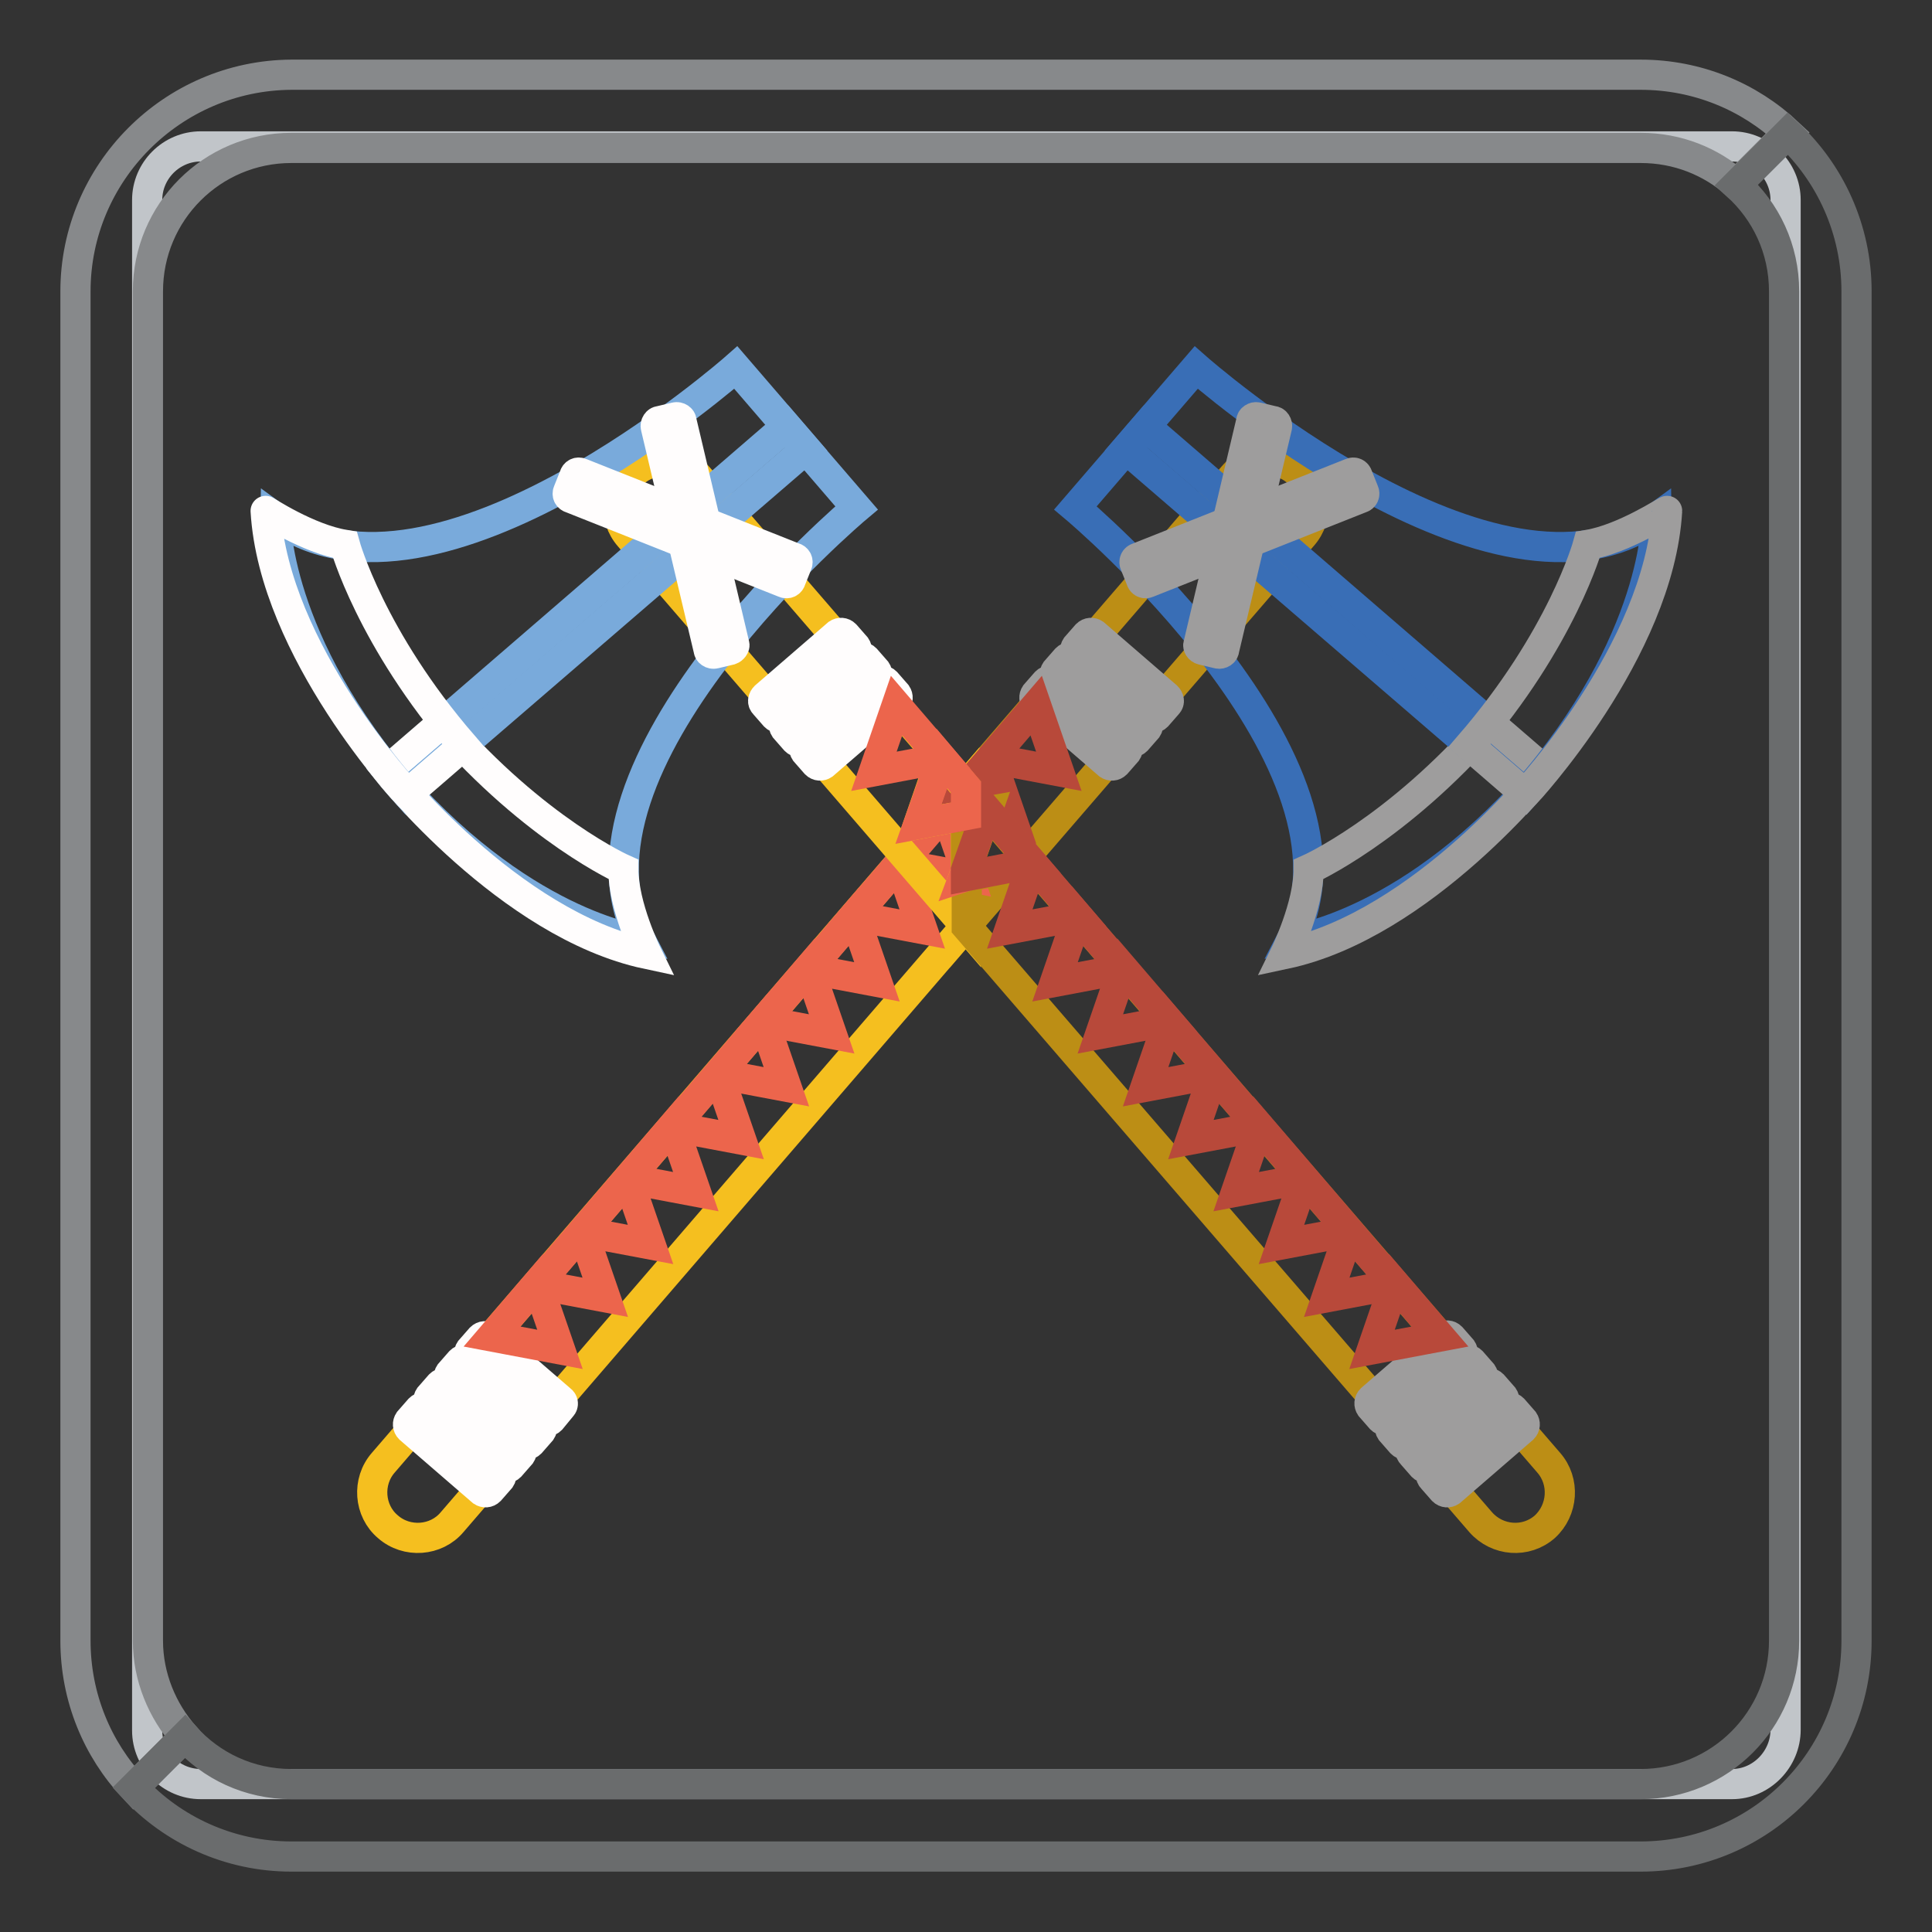 <?xml version="1.0" encoding="utf-8"?>
<!-- Svg Vector Icons : http://www.onlinewebfonts.com/icon -->
<!DOCTYPE svg PUBLIC "-//W3C//DTD SVG 1.1//EN" "http://www.w3.org/Graphics/SVG/1.1/DTD/svg11.dtd">
<svg version="1.1" xmlns="http://www.w3.org/2000/svg" xmlns:xlink="http://www.w3.org/1999/xlink" x="0px" y="0px" viewBox="0 0 256 256" enable-background="new 0 0 256 256" xml:space="preserve">
<rect x="0" y="0" width="256" height="256" fill="#333333" stroke="none"/>
<g> <path stroke-width="4" fill-opacity="0" stroke="#c1c5c9"  d="M229.5,236.4H26.6c-3.9,0-7.1-3.2-7.1-7.1V26.5c0-3.9,3.2-7.1,7.1-7.1h202.9c3.9,0,7.1,3.2,7.1,7.1v202.7 C236.6,233.1,233.4,236.4,229.5,236.4z"/> <path stroke-width="4" fill-opacity="0" stroke="#87898b"  d="M19.6,217.4V38.6c0-10.5,8.5-19,19-19h178.8c4.9,0,9.3,1.8,12.7,4.8l6.8-6.8c-5.1-4.8-12-7.7-19.5-7.7H38.6 C22.8,10,10,22.9,10,38.6v178.8c0,7.5,2.9,14.4,7.7,19.5l6.8-6.8C21.5,226.7,19.6,222.2,19.6,217.4z"/> <path stroke-width="4" fill-opacity="0" stroke="#6a6c6d"  d="M236.9,17.7l-6.8,6.8c3.9,3.5,6.3,8.5,6.3,14.1v178.8c0,10.5-8.5,19-19,19H38.6c-5.6,0-10.6-2.4-14.1-6.3 l-6.8,6.8c5.2,5.6,12.7,9.1,20.9,9.1h178.8c15.8,0,28.6-12.8,28.6-28.6V38.6C246,30.4,242.5,22.9,236.9,17.7L236.9,17.7z"/> <path stroke-width="4" fill-opacity="0" stroke="#bc8e15"  d="M171.9,62.5c-2.5-2.2-6.4-1.9-8.5,0.6l-35.6,41.3v18.5L172.6,71C174.8,68.5,174.5,64.7,171.9,62.5 L171.9,62.5z"/> <path stroke-width="4" fill-opacity="0" stroke="#9e9d9d"  d="M154.7,93.3l-1.4,1.6c-0.3,0.3-0.7,0.3-1,0.1l-9.6-8.3c-0.3-0.3-0.3-0.7-0.1-1l1.4-1.6 c0.3-0.3,0.7-0.3,1-0.1l9.6,8.3C154.9,92.6,155,93,154.7,93.3z M152,96.5l-1.4,1.6c-0.3,0.3-0.7,0.3-1,0.1l-9.6-8.3 c-0.3-0.3-0.3-0.7-0.1-1l1.4-1.6c0.3-0.3,0.7-0.3,1-0.1l9.6,8.3C152.2,95.7,152.2,96.2,152,96.5z M149.3,99.6l-1.4,1.6 c-0.3,0.3-0.7,0.3-1,0.1l-9.6-8.3c-0.3-0.3-0.3-0.7-0.1-1l1.4-1.6c0.3-0.3,0.7-0.3,1-0.1l9.6,8.3C149.5,98.9,149.5,99.3,149.3,99.6 z"/> <path stroke-width="4" fill-opacity="0" stroke="#f5bf1f"  d="M50.8,193.8c-2.2,2.5-1.9,6.4,0.6,8.5c2.5,2.2,6.4,1.9,8.5-0.6l67.9-78.8v-18.5L50.8,193.8z"/> <path stroke-width="4" fill-opacity="0" stroke="#fffdfd"  d="M74.4,186.4l-1.4,1.7c-0.3,0.3-0.7,0.3-1,0.1l-9.6-8.3c-0.3-0.3-0.3-0.7-0.1-1l1.4-1.6 c0.3-0.3,0.7-0.3,1-0.1l9.6,8.3C74.6,185.7,74.7,186.1,74.4,186.4L74.4,186.4z M71.7,189.6l-1.4,1.6c-0.3,0.3-0.7,0.3-1,0.1 l-9.6-8.3c-0.3-0.3-0.3-0.7-0.1-1l1.4-1.6c0.3-0.3,0.7-0.3,1-0.1l9.6,8.3C71.9,188.8,71.9,189.3,71.7,189.6z M69,192.7l-1.4,1.6 c-0.3,0.3-0.7,0.3-1,0.1l-9.6-8.3c-0.3-0.3-0.3-0.7-0.1-1l1.4-1.6c0.3-0.3,0.7-0.3,1-0.1l9.6,8.3C69.2,192,69.2,192.4,69,192.7z  M66.3,195.9l-1.4,1.6c-0.3,0.3-0.7,0.3-1,0.1l-9.6-8.3c-0.3-0.3-0.3-0.7-0.1-1l1.4-1.6c0.3-0.3,0.7-0.3,1-0.1l9.6,8.3 C66.5,195.1,66.5,195.6,66.3,195.9z"/> <path stroke-width="4" fill-opacity="0" stroke="#ec654c"  d="M65.2,177.1l9,1.7l-3-8.7L65.2,177.1z"/> <path stroke-width="4" fill-opacity="0" stroke="#ec654c"  d="M71.2,170.2l9,1.7l-3-8.7L71.2,170.2z M77.2,163.2l9,1.7l-3-8.7L77.2,163.2z M83.2,156.2l9,1.7l-3-8.7 L83.2,156.2z M89.2,149.3l9,1.7l-3-8.7L89.2,149.3z M95.2,142.3l9,1.7l-3-8.7L95.2,142.3z"/> <path stroke-width="4" fill-opacity="0" stroke="#ec654c"  d="M101.2,135.3l9,1.7l-3-8.7L101.2,135.3z M107.2,128.4l9,1.7l-3-8.7L107.2,128.4z"/> <path stroke-width="4" fill-opacity="0" stroke="#ec654c"  d="M113.2,121.4l9,1.7l-3-8.7L113.2,121.4z M119.3,114.5l9,1.7l-3-8.7L119.3,114.5z"/> <path stroke-width="4" fill-opacity="0" stroke="#b8493a"  d="M125.3,107.5l9,1.7l-3-8.7L125.3,107.5z M131.3,100.5l9,1.7l-3-8.7L131.3,100.5z"/> <path stroke-width="4" fill-opacity="0" stroke="#396eb6"  d="M151.8,56.5l-9.3,10.8c0,0,40.7,34.2,28.6,57.3c0,0,16.2-2,33.5-22.5L151.8,56.5z"/> <path stroke-width="4" fill-opacity="0" stroke="#9e9d9d"  d="M173.4,115.2c0,0,11.7-5.2,24-19.4l7.3,6.3c0,0-16.1,20.4-34.4,24.3C170.3,126.4,173.4,120.1,173.4,115.2z" /> <path stroke-width="4" fill-opacity="0" stroke="#396eb6"  d="M149.2,59.5l9.3-10.8c0,0,40,35.3,61,19.9c0,0,0.3,16.3-17.4,36.5L149.2,59.5z"/> <path stroke-width="4" fill-opacity="0" stroke="#9e9d9d"  d="M210.4,72.2c0,0-3.4,12.4-15.7,26.6l7.4,6.4c0,0,17.7-18.9,18.8-37.5C220.9,67.6,215.2,71.4,210.4,72.2z  M179.9,63.1l0.8,2c0.2,0.4,0,0.8-0.4,0.9l-28.2,11.2c-0.4,0.2-0.8,0-0.9-0.4l-0.8-2c-0.2-0.4,0-0.8,0.4-0.9L179,62.7 C179.4,62.5,179.8,62.7,179.9,63.1z"/> <path stroke-width="4" fill-opacity="0" stroke="#9e9d9d"  d="M159.3,86.1l2.1,0.5c0.4,0.1,0.8-0.2,0.8-0.5l7-29.5c0.1-0.4-0.2-0.8-0.5-0.8l-2.1-0.5 c-0.4-0.1-0.8,0.2-0.8,0.5l-7,29.6C158.7,85.6,158.9,86,159.3,86.1z"/> <path stroke-width="4" fill-opacity="0" stroke="#f5bf1f"  d="M127.7,116.2l0.3-0.8V108l-6.3,1.2l3-8.7l3.2,3.8v-0.1L92.5,63.2c-2.2-2.5-6-2.8-8.5-0.6 c-2.5,2.2-2.8,6-0.6,8.5l44.6,51.7v-6.6H127.7L127.7,116.2z"/> <path stroke-width="4" fill-opacity="0" stroke="#fffdfd"  d="M101.3,93.3l1.4,1.6c0.3,0.3,0.7,0.3,1,0.1l9.6-8.3c0.3-0.3,0.3-0.7,0.1-1l-1.4-1.6c-0.3-0.3-0.7-0.3-1-0.1 l-9.6,8.3C101.1,92.6,101,93,101.3,93.3z M104,96.5l1.4,1.6c0.3,0.3,0.7,0.3,1,0.1l9.6-8.3c0.3-0.3,0.3-0.7,0.1-1l-1.4-1.6 c-0.3-0.3-0.7-0.3-1-0.1l-9.6,8.3C103.8,95.7,103.8,96.2,104,96.5z M106.7,99.6l1.4,1.6c0.3,0.3,0.7,0.3,1,0.1l9.6-8.3 c0.3-0.3,0.3-0.7,0.1-1l-1.4-1.6c-0.3-0.3-0.7-0.3-1-0.1l-9.6,8.3C106.5,98.9,106.5,99.3,106.7,99.6z"/> <path stroke-width="4" fill-opacity="0" stroke="#bc8e15"  d="M205.2,193.8L128,104.3v0l2.8,3.2l6,7l-8.7,1.7v6.6l68.1,78.9c2.2,2.5,6,2.8,8.5,0.6 C207.1,200.1,207.4,196.3,205.2,193.8L205.2,193.8z"/> <path stroke-width="4" fill-opacity="0" stroke="#9e9d9d"  d="M181.6,186.4l1.4,1.6c0.3,0.3,0.7,0.3,1,0.1l9.6-8.3c0.3-0.3,0.3-0.7,0.1-1l-1.4-1.6 c-0.3-0.3-0.7-0.3-1-0.1l-9.6,8.3C181.4,185.7,181.4,186.1,181.6,186.4z M184.3,189.6l1.4,1.6c0.3,0.3,0.7,0.3,1,0.1l9.6-8.3 c0.3-0.3,0.3-0.7,0.1-1l-1.4-1.6c-0.3-0.3-0.7-0.3-1-0.1l-9.6,8.3C184.1,188.8,184.1,189.3,184.3,189.6z M187.1,192.7l1.4,1.6 c0.3,0.3,0.7,0.3,1,0.1l9.6-8.3c0.3-0.3,0.3-0.7,0.1-1l-1.4-1.6c-0.3-0.3-0.7-0.3-1-0.1l-9.6,8.3 C186.8,192,186.8,192.4,187.1,192.7z M189.8,195.9l1.4,1.6c0.3,0.3,0.7,0.3,1,0.1l9.6-8.3c0.3-0.3,0.3-0.7,0.1-1l-1.4-1.6 c-0.3-0.3-0.7-0.3-1-0.1l-9.6,8.3C189.5,195.1,189.5,195.6,189.8,195.9z"/> <path stroke-width="4" fill-opacity="0" stroke="#b8493a"  d="M190.8,177.1l-9,1.7l3-8.7L190.8,177.1z"/> <path stroke-width="4" fill-opacity="0" stroke="#b8493a"  d="M184.8,170.2l-9,1.7l3-8.7L184.8,170.2z M178.8,163.2l-9,1.7l3-8.7L178.8,163.2z M172.8,156.2l-9,1.7l3-8.7 L172.8,156.2z"/> <path stroke-width="4" fill-opacity="0" stroke="#b8493a"  d="M166.8,149.3l-9,1.7l3-8.7L166.8,149.3z M160.8,142.3l-9,1.7l3-8.7L160.8,142.3z"/> <path stroke-width="4" fill-opacity="0" stroke="#b8493a"  d="M154.8,135.3l-9,1.7l3-8.7L154.8,135.3z M148.8,128.4l-9,1.7l3-8.7L148.8,128.4z"/> <path stroke-width="4" fill-opacity="0" stroke="#b8493a"  d="M142.8,121.4l-9,1.7l3-8.7L142.8,121.4z"/> <path stroke-width="4" fill-opacity="0" stroke="#ec654c"  d="M124.8,100.5l-9,1.7l3-8.7L124.8,100.5z"/> <path stroke-width="4" fill-opacity="0" stroke="#79aadb"  d="M104.2,56.5l9.3,10.8c0,0-40.7,34.2-28.6,57.3c0,0-16.2-2-33.5-22.5L104.2,56.5z"/> <path stroke-width="4" fill-opacity="0" stroke="#fffdfd"  d="M82.6,115.2c0,0-11.7-5.2-24-19.4l-7.3,6.3c0,0,16.1,20.4,34.4,24.3C85.7,126.4,82.6,120.1,82.6,115.2z"/> <path stroke-width="4" fill-opacity="0" stroke="#79aadb"  d="M106.8,59.5l-9.3-10.8c0,0-40,35.3-61,19.9c0,0-0.3,16.3,17.4,36.5L106.8,59.5L106.8,59.5z"/> <path stroke-width="4" fill-opacity="0" stroke="#fffdfd"  d="M45.7,72.2c0,0,3.4,12.4,15.7,26.6l-7.4,6.4c0,0-17.7-18.9-18.8-37.5C35.1,67.6,40.8,71.4,45.7,72.2z  M76.1,63.1l-0.8,2c-0.2,0.4,0,0.8,0.4,0.9l28.2,11.2c0.4,0.2,0.8,0,0.9-0.4l0.8-2c0.2-0.4,0-0.8-0.4-0.9L77,62.7 C76.6,62.5,76.2,62.7,76.1,63.1z"/> <path stroke-width="4" fill-opacity="0" stroke="#fffdfd"  d="M96.8,86.1l-2.1,0.5c-0.4,0.1-0.8-0.2-0.8-0.5l-7-29.5c-0.1-0.4,0.2-0.8,0.5-0.8l2.1-0.5 c0.4-0.1,0.8,0.2,0.8,0.5l7,29.6C97.4,85.6,97.1,86,96.8,86.1z"/> <path stroke-width="4" fill-opacity="0" stroke="#bc8e15"  d="M128,115.4l2.8-7.9L128,108V115.4z"/> <path stroke-width="4" fill-opacity="0" stroke="#ec654c"  d="M127.7,116.2l0.3-0.1v-0.7L127.7,116.2z"/> <path stroke-width="4" fill-opacity="0" stroke="#b8493a"  d="M128,116.1l8.8-1.7l-6-7l-2.8,7.9V116.1z M130.8,107.5l-2.8-3.2v3.7L130.8,107.5z"/> <path stroke-width="4" fill-opacity="0" stroke="#ec654c"  d="M121.7,109.2l6.3-1.2v-3.7l-3.2-3.8L121.7,109.2z"/></g>
</svg>